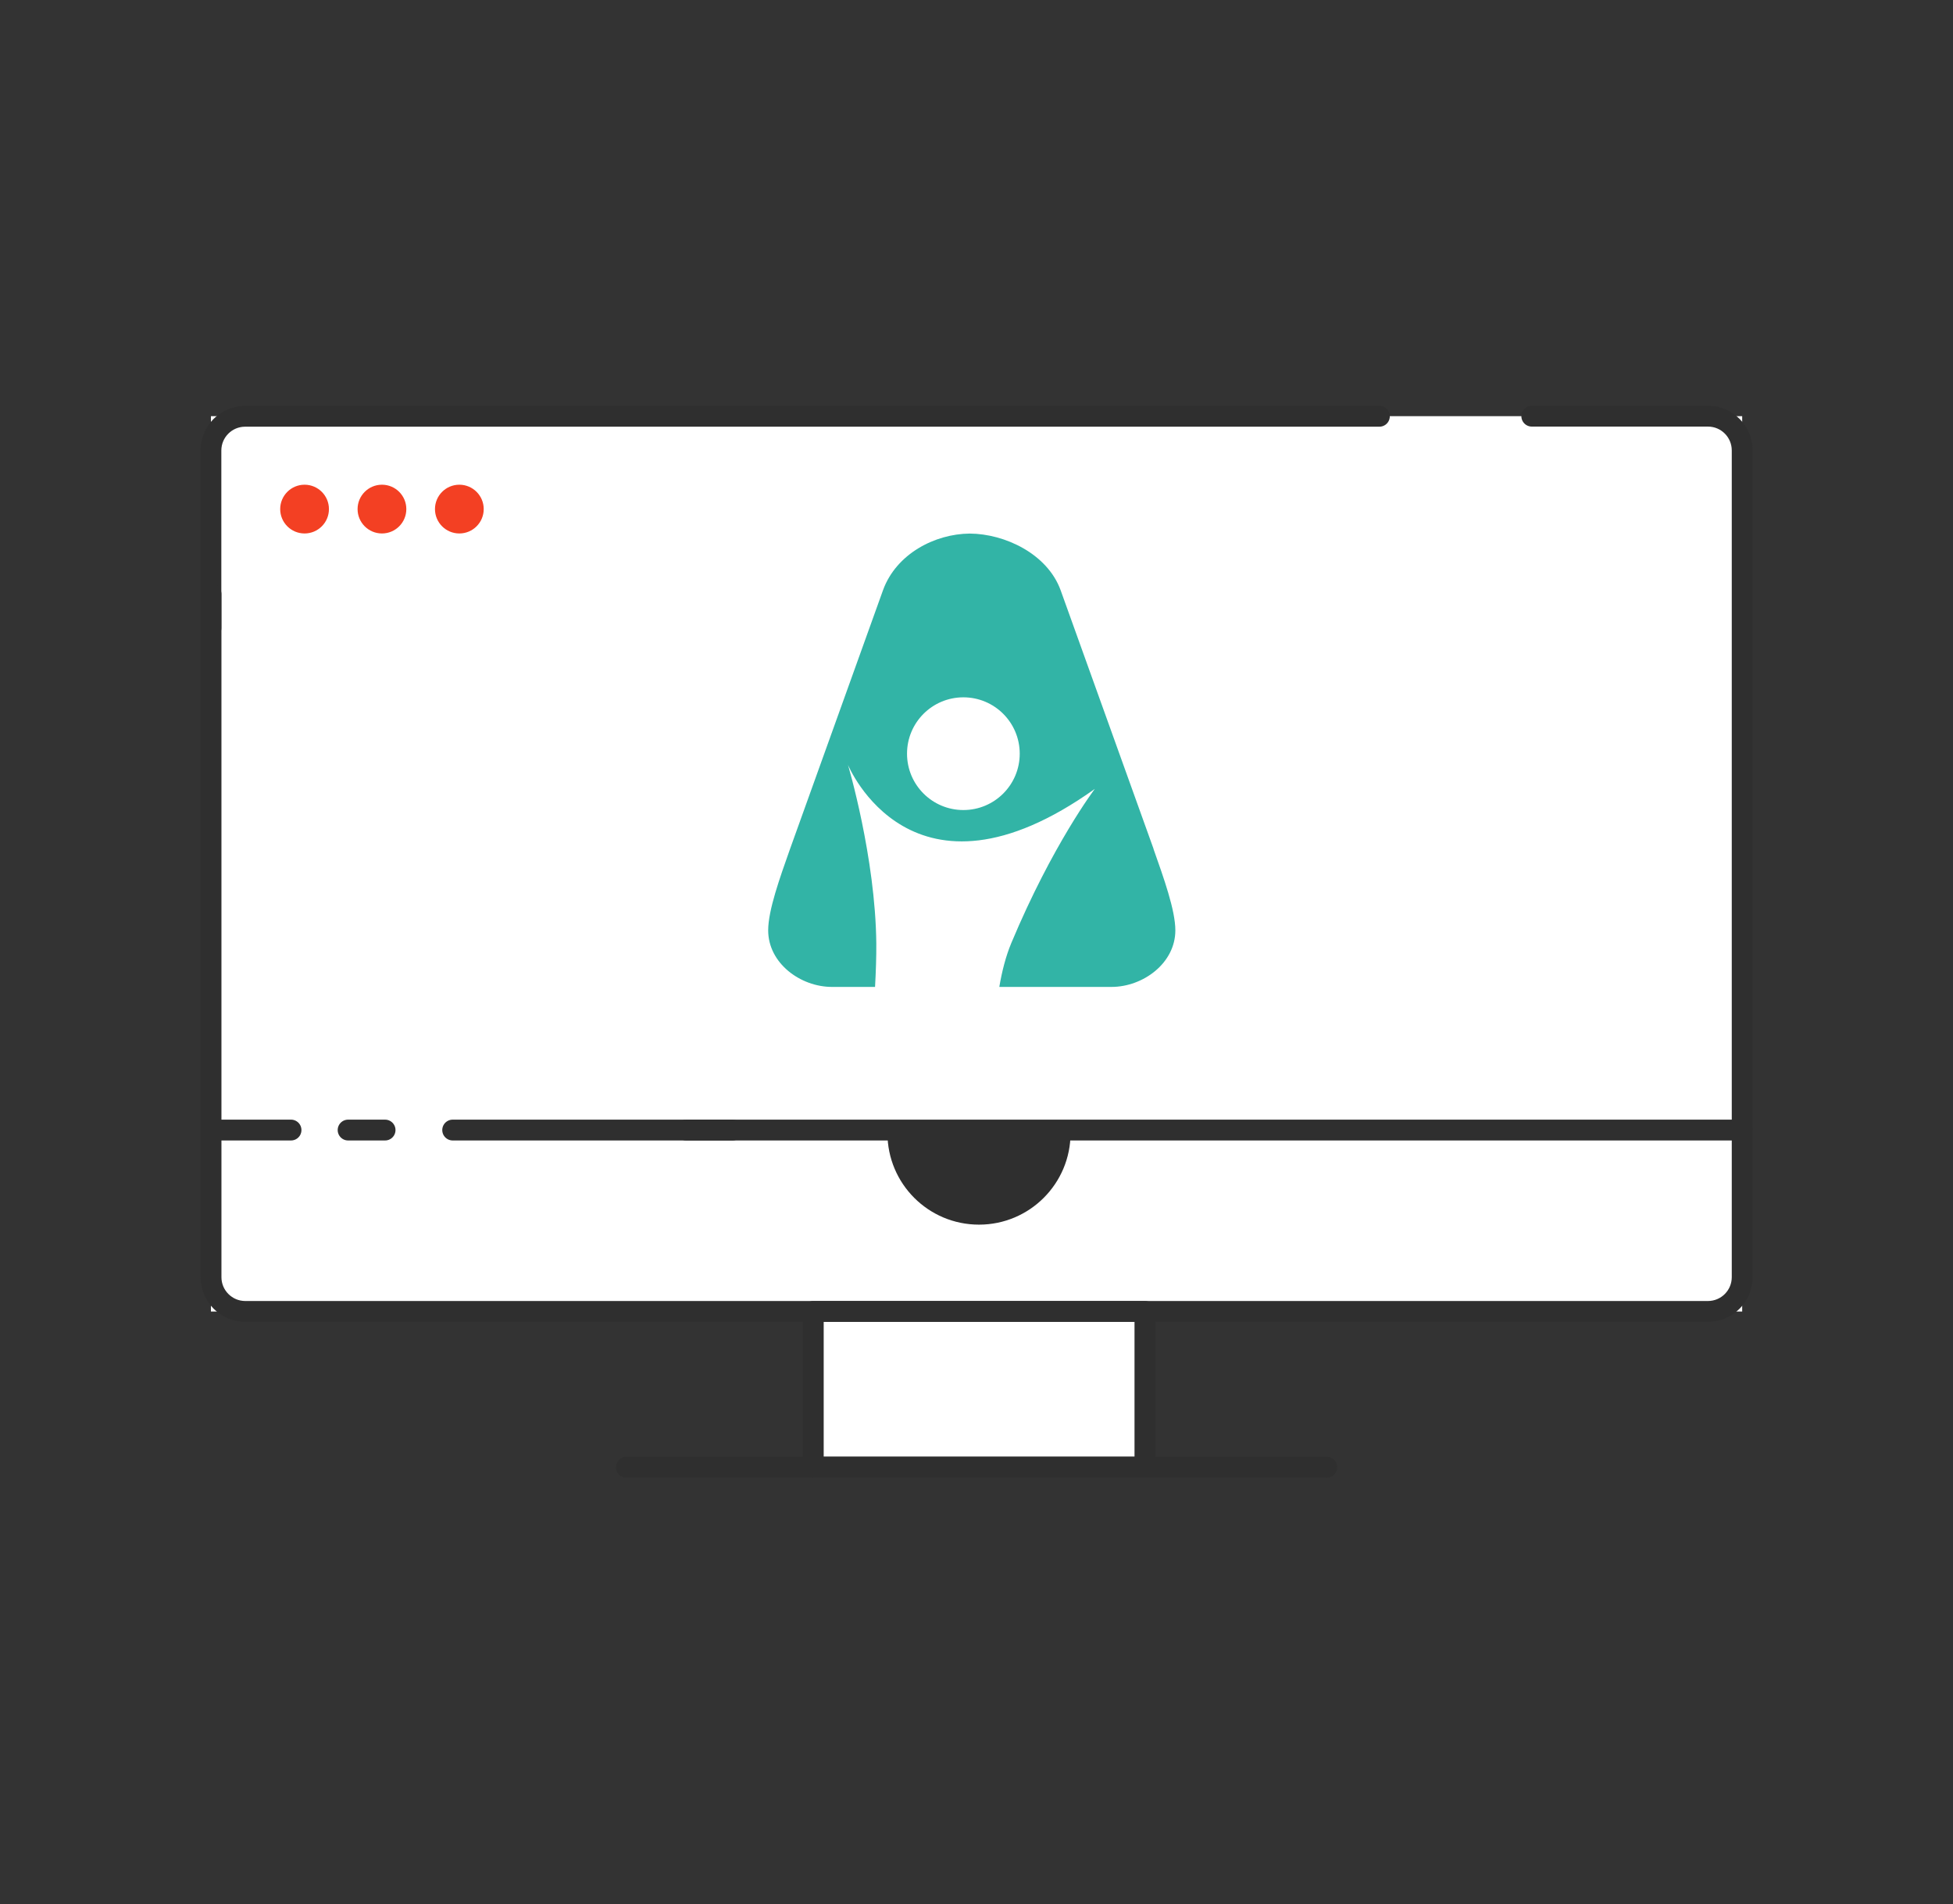<?xml version="1.0" encoding="UTF-8"?>
<svg id="Layer_1" data-name="Layer 1" xmlns="http://www.w3.org/2000/svg" viewBox="0 0 187.5 182.8">
  <rect x="0" y="0" width="187.5" height="182.8" fill="#333333" stroke="none"/>
  <defs>
    <style>
      .cls-1 {
        stroke-width: 1.5px;
      }

      .cls-1, .cls-2 {
        fill: none;
        stroke: #2f2f2f;
        stroke-linecap: round;
        stroke-linejoin: round;
      }

      .cls-3 {
        fill: #f34023;
      }

      .cls-4 {
        fill: #fff;
      }

      .cls-5 {
        fill: #32b4a6;
      }

      .cls-6 {
        fill: #2f2f2f;
      }

      .cls-2 {
        stroke-width: 2px;
      }
    </style>
  </defs>
  <rect class="cls-4" x="78.08" y="119.91" width="31.84" height="20.94"/>
  <rect class="cls-4" x="20.25" y="39.95" width="147.01" height="85.95"/>
  <path class="cls-2" d="M20.25,60.3v-17.05c0-1.82,1.47-3.29,3.29-3.29h108.89"/>
  <path class="cls-2" d="M147.06,39.95h16.91c1.82,0,3.29,1.47,3.29,3.29V122.6c0,1.82-1.47,3.29-3.29,3.29H23.55c-1.82,0-3.29-1.47-3.29-3.29V57.03"/>
  <line class="cls-2" x1="167.25" y1="108.48" x2="65.87" y2="108.48"/>
  <line class="cls-2" x1="70.33" y1="108.48" x2="43.46" y2="108.48"/>
  <line class="cls-1" x1="106.99" y1="108.48" x2="112.86" y2="108.48"/>
  <path class="cls-6" d="M102.78,108.77c0,4.85-3.93,8.79-8.79,8.79s-8.79-3.93-8.79-8.79"/>
  <rect class="cls-2" x="78.08" y="125.89" width="31.84" height="14.94"/>
  <line class="cls-2" x1="60.14" y1="140.85" x2="127.38" y2="140.85"/>
  <line class="cls-2" x1="27.94" y1="108.48" x2="20.25" y2="108.48"/>
  <line class="cls-2" x1="36.97" y1="108.48" x2="33.42" y2="108.48"/>
  <path class="cls-5" d="M110.75,81.49l-8.93-24.85c-1.28-3.48-5.35-5.4-8.72-5.42-3.36,.03-7.05,1.95-8.32,5.42l-8.93,24.85c-.99,2.8-2.1,5.89-2.1,7.82,0,3.15,3.09,5.43,6.13,5.43h4.13c.08-1.47,.13-2.91,.12-4.17-.08-8.29-2.72-17.15-2.72-17.15,0,0,6.1,14.87,23.7,2.31,0,0-4.06,5.34-8.02,14.8-.53,1.27-.9,2.73-1.15,4.21h10.77c3.03,0,6.13-2.28,6.13-5.43,0-1.93-1.11-5.02-2.1-7.82h.01Zm-18.26-3.73c-2.99,0-5.41-2.42-5.41-5.41s2.42-5.41,5.41-5.41,5.41,2.42,5.41,5.41-2.42,5.41-5.41,5.41Z"/>
  <circle class="cls-3" cx="29.24" cy="48.87" r="2.34"/>
  <circle class="cls-3" cx="36.67" cy="48.87" r="2.34"/>
  <circle class="cls-3" cx="44.1" cy="48.87" r="2.34"/>
</svg>